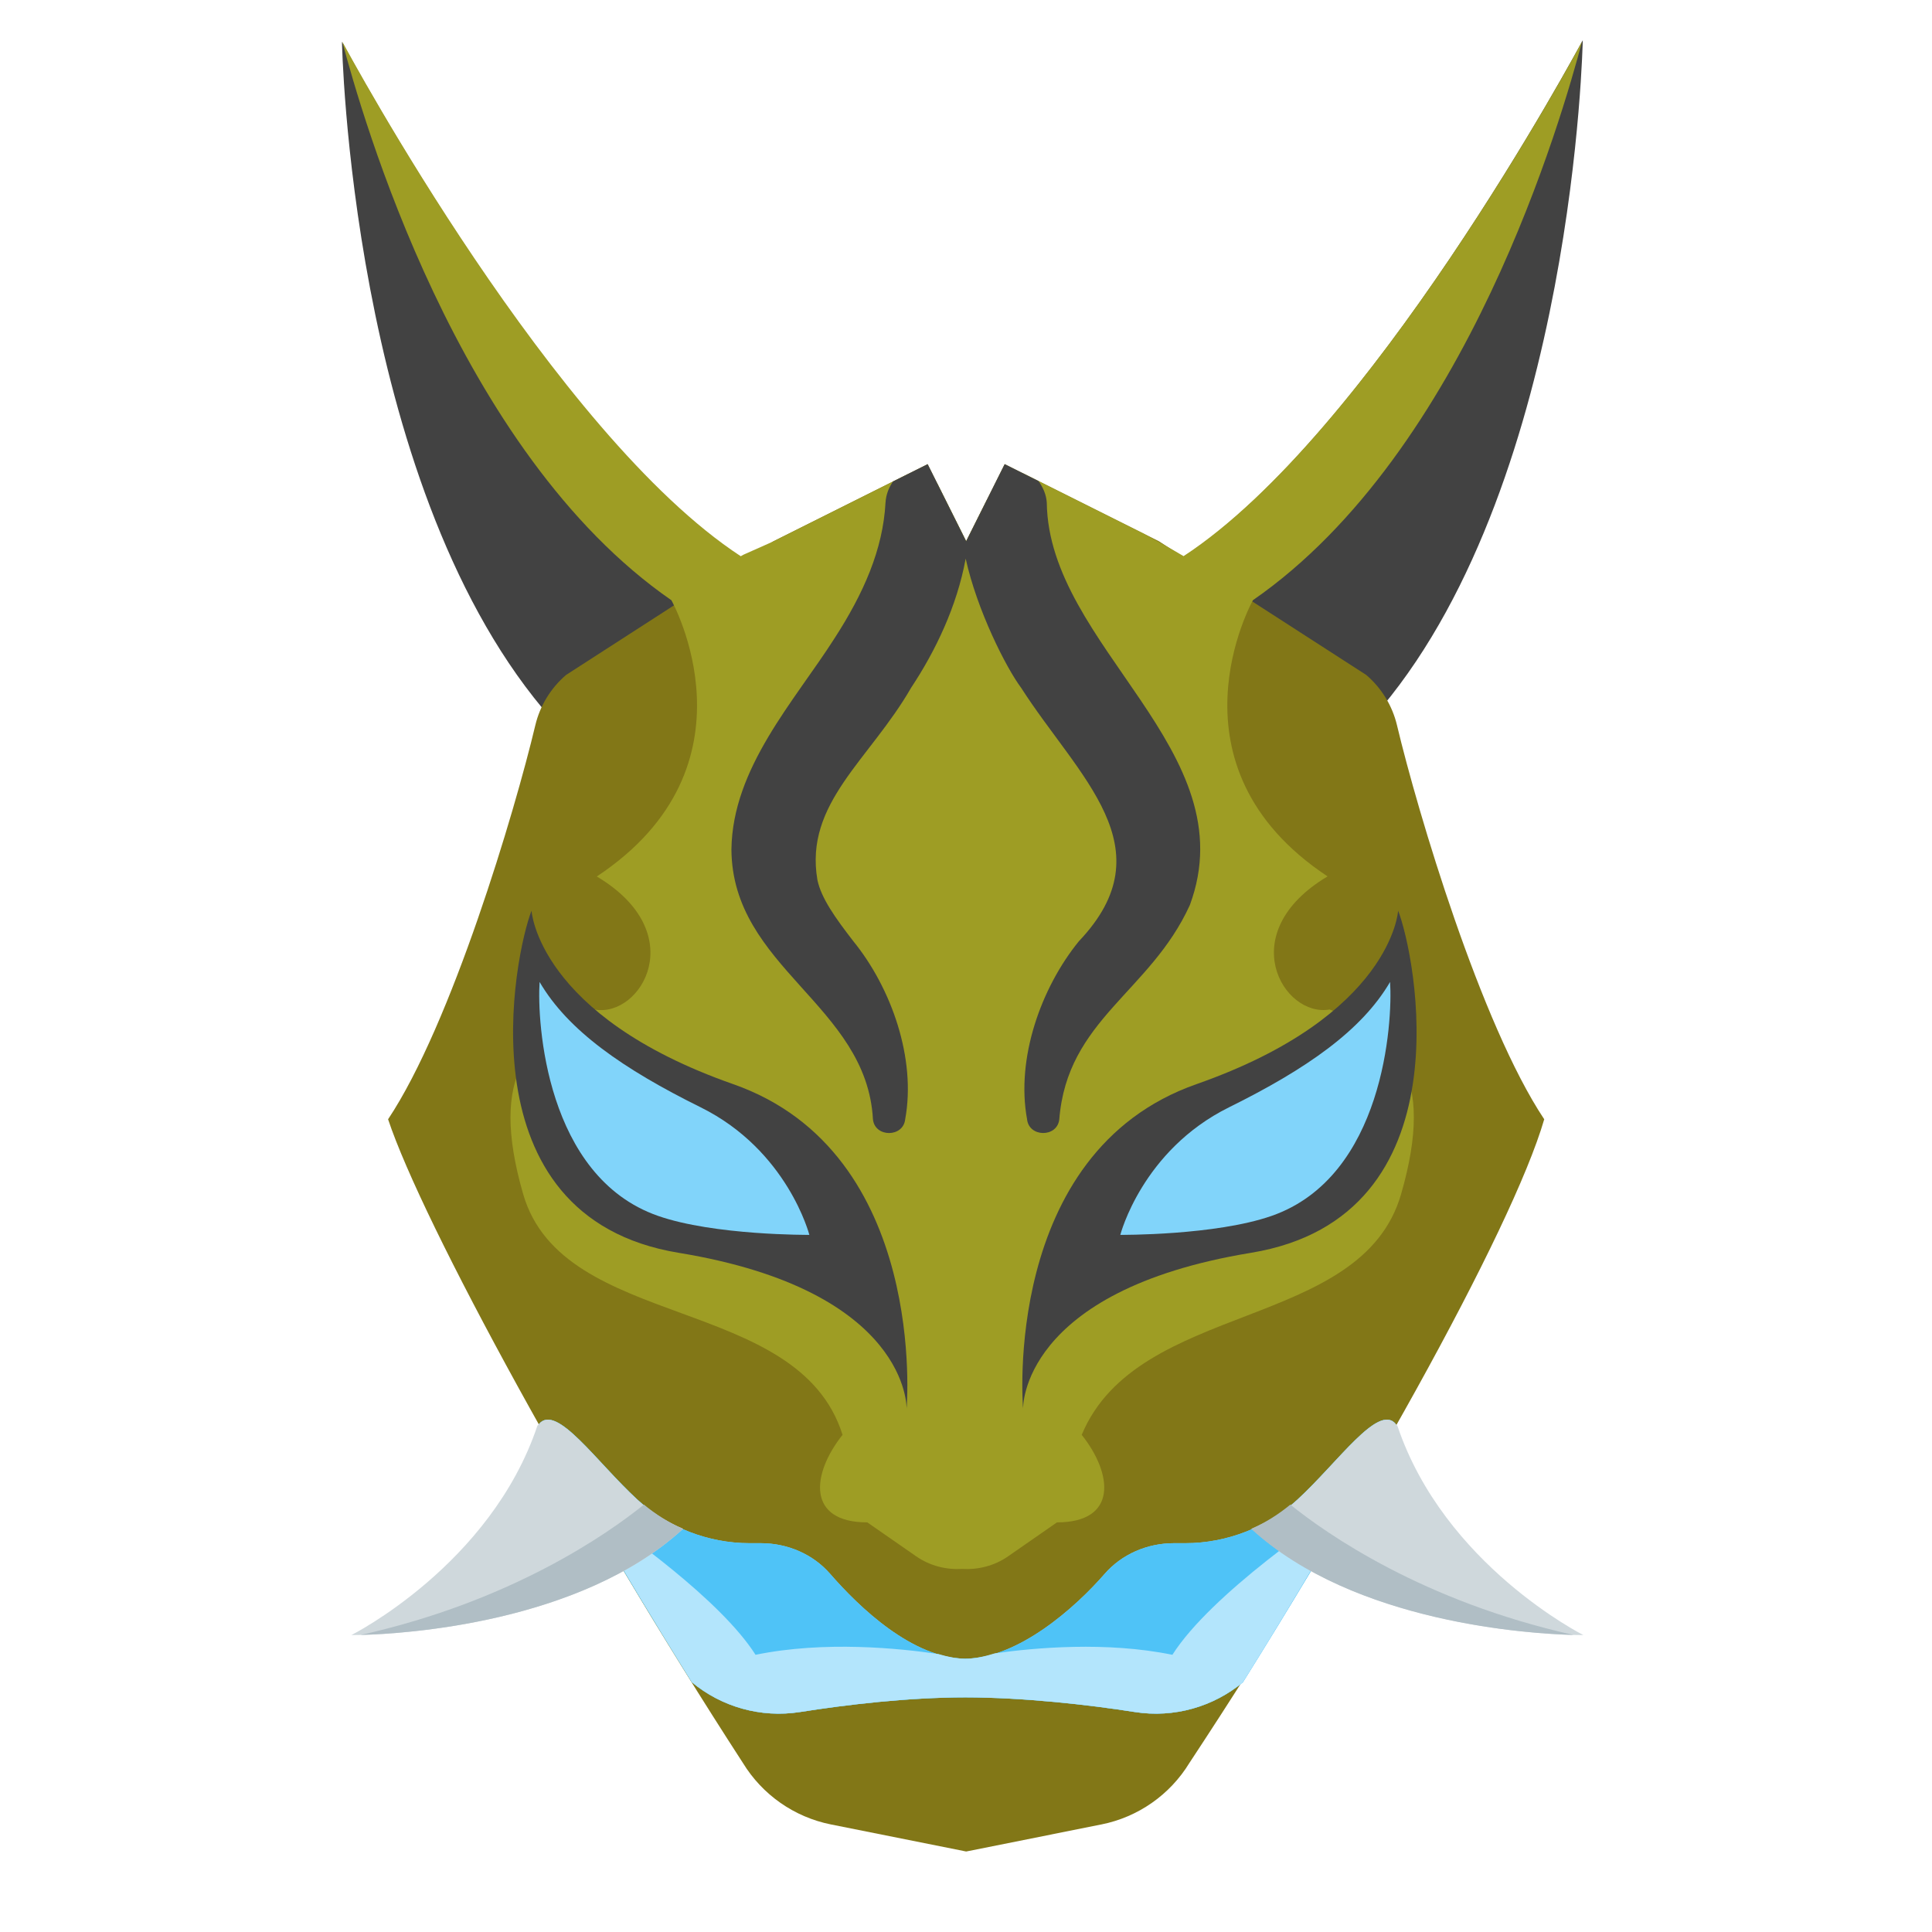 <svg xmlns="http://www.w3.org/2000/svg"  viewBox="0 0 48 48" width="48px" height="48px" baseProfile="basic"><path fill="#424242" d="M13.484,17.604C8.697,11.859,8.496,1.038,8.496,1.038s5.411,10.137,10.198,13.009L13.484,17.604z"/><path fill="#424242" d="M34.335,17.566C39.123,11.821,39.323,1,39.323,1s-5.411,10.137-10.198,13.009L34.335,17.566z"/><path fill="#827717" d="M34.708,18.019c-0.116-0.487-0.384-0.924-0.764-1.25l-5.153-3.323l-3.83-1.915l-0.957,1.915	l-0.957-1.915l-3.83,1.915l-5.153,3.323c-0.38,0.326-0.648,0.763-0.764,1.25c-0.512,2.152-2.085,7.43-3.658,9.789	c0.858,2.58,4.791,9.782,8.815,15.991c0.484,0.792,1.277,1.347,2.188,1.529L24.004,46l3.359-0.672	c0.911-0.182,1.704-0.736,2.188-1.529c4.096-6.208,8.012-13.232,8.815-15.991C36.793,25.449,35.22,20.171,34.708,18.019z"/><path fill="#9e9d24" d="M33.033,25.081c-1.152,0.2-2.405-1.904-0.05-3.307c-4.154-2.753-1.858-6.855-1.854-6.863	c5.336-3.692,7.697-12.08,8.177-13.879c-0.182,0.339-5.269,9.755-9.9,12.785c-0.318-0.19-0.66-0.372-0.99-0.558l-3.007-1.504	l-0.178,0.91l-0.714-0.241l-0.512,1.024l-0.72-1.44l-0.708-0.239l-3.359,1.68l-0.746,0.332c-0.022,0.013-0.046,0.025-0.068,0.038	c-4.631-3.03-9.718-12.446-9.9-12.785c0.48,1.799,2.841,10.187,8.177,13.879c0.004,0.008,2.3,4.11-1.854,6.863	c2.355,1.403,1.102,3.507-0.05,3.307c-1.614,0.593-2.647,1.578-1.779,4.584c0.986,3.412,6.835,2.48,7.935,5.981	c-0.779,0.98-0.89,2.175,0.615,2.175l1.215,0.844c0.345,0.239,0.745,0.335,1.141,0.313c0.396,0.022,0.797-0.074,1.141-0.313	l1.215-0.844c1.505,0,1.394-1.196,0.615-2.175c1.397-3.351,6.95-2.57,7.935-5.981C35.68,26.659,34.647,25.674,33.033,25.081z"/><path fill="#424242" d="M34.736,22.626c0.417,1.052,1.774,7.608-3.657,8.5c-5.74,0.943-5.661,3.869-5.661,3.869	s-0.551-6.357,4.309-8.06C34.586,25.231,34.736,22.626,34.736,22.626z"/><path fill="#81d4fa" d="M34.536,24.396c0.067,1.002-0.157,4.837-2.939,5.811c-1.398,0.49-3.763,0.473-3.763,0.473	s0.539-2.098,2.698-3.168C32.466,26.556,33.834,25.599,34.536,24.396z"/><path fill="#424242" d="M13.206,22.626c-0.417,1.052-1.774,7.608,3.657,8.5c5.74,0.943,5.661,3.869,5.661,3.869	s0.551-6.357-4.309-8.06C13.356,25.231,13.206,22.626,13.206,22.626z"/><path fill="#81d4fa" d="M13.406,24.396c-0.067,1.002,0.157,4.837,2.939,5.811c1.398,0.49,3.763,0.473,3.763,0.473	s-0.539-2.098-2.698-3.168C15.476,26.556,14.107,25.599,13.406,24.396z"/><path fill="#81d4fa" d="M32.237,37.255c-0.749,0.69-1.757,1.085-2.789,1.085h-0.282c-0.662,0-1.295,0.273-1.72,0.761	c-0.737,0.847-2.146,2.097-3.461,2.109c-1.313-0.012-2.624-1.262-3.361-2.109c-0.425-0.488-1.058-0.761-1.72-0.761h-0.282	c-1.033,0-2.04-0.396-2.789-1.085c-1.015-0.935-2.004-2.388-2.438-1.879l0.517,0.937c1.009,1.771,2.128,3.64,3.279,5.482	c0.727,0.606,1.704,0.894,2.688,0.739c1.175-0.185,2.676-0.362,4.107-0.364c1.431,0.002,3.031,0.179,4.206,0.364	c0.984,0.155,1.96-0.134,2.688-0.739c1.151-1.842,2.27-3.711,3.279-5.482l0.517-0.937C34.241,34.867,33.252,36.32,32.237,37.255z"/><path fill="#4fc3f7" d="M32.237,37.255c-0.749,0.69-1.757,1.085-2.789,1.085h-0.282c-0.662,0-1.295,0.273-1.72,0.761	c-0.737,0.847-2.146,2.097-3.461,2.109c-1.313-0.012-2.624-1.262-3.361-2.109c-0.425-0.488-1.058-0.761-1.72-0.761h-0.282	c-1.033,0-2.04-0.396-2.789-1.085c-1.015-0.935-2.004-2.388-2.438-1.879l0.517,0.937c1.009,1.771,2.128,3.64,3.279,5.482	c0.727,0.606,1.704,0.894,2.688,0.739c1.175-0.185,2.676-0.362,4.107-0.364c1.431,0.002,3.031,0.179,4.206,0.364	c0.984,0.155,1.96-0.134,2.688-0.739c1.151-1.842,2.27-3.711,3.279-5.482l0.517-0.937C34.241,34.867,33.252,36.32,32.237,37.255z"/><path fill="#b3e5fc" d="M18.771,41.113c-0.862-1.358-3.229-3.038-4.223-3.708c0.839,1.443,1.722,2.919,2.642,4.391	c0.727,0.606,1.704,0.894,2.688,0.739c1.175-0.185,2.676-0.362,4.107-0.364c1.431,0.002,3.031,0.179,4.206,0.364	c0.984,0.155,1.96-0.134,2.688-0.739c0.959-1.535,1.88-3.077,2.75-4.577c-0.726,0.477-3.544,2.386-4.501,3.894	c-1.638-0.336-3.413-0.177-4.412-0.036c-0.244,0.076-0.489,0.132-0.732,0.134c-0.224-0.002-0.446-0.05-0.666-0.116	C22.349,40.95,20.478,40.762,18.771,41.113z"/><path fill="#cfd8dc" d="M32.237,37.255c1.015-0.935,2.004-2.388,2.438-1.879l0.042,0.044	c1.162,3.466,4.622,5.203,4.622,5.203s-5.32,0.046-8.241-2.64C31.516,37.805,31.903,37.562,32.237,37.255z"/><path fill="#cfd8dc" d="M15.832,37.255c-1.015-0.935-2.004-2.388-2.438-1.879l-0.042,0.044	c-1.162,3.466-4.622,5.203-4.622,5.203s5.32,0.046,8.241-2.64C16.553,37.805,16.166,37.562,15.832,37.255z"/><path fill="#b0bec5" d="M15.998,37.382c-0.894,0.721-3.286,2.402-7.038,3.238c1.05-0.027,5.45-0.284,8.01-2.637	C16.617,37.832,16.294,37.625,15.998,37.382z"/><path fill="#b0bec5" d="M32.058,37.382c0.894,0.721,3.286,2.402,7.038,3.238c-1.05-0.027-5.45-0.284-8.01-2.637	C31.438,37.832,31.762,37.625,32.058,37.382z"/><path fill="#424242" d="M26.007,12.489c-0.012-0.201-0.094-0.38-0.205-0.537l-0.841-0.42l-0.957,1.915l-0.957-1.915	l-0.861,0.43c-0.097,0.144-0.172,0.311-0.186,0.527c-0.063,1.168-0.547,2.256-1.266,3.369c-1,1.568-2.536,3.217-2.562,5.246	c0.019,2.941,3.359,3.86,3.516,6.704c0.046,0.455,0.753,0.457,0.801,0c0.278-1.509-0.346-3.266-1.287-4.422	c-0.448-0.58-0.8-1.072-0.894-1.526c-0.326-1.908,1.298-2.981,2.329-4.774c0.601-0.907,1.137-2.016,1.355-3.207	c0.283,1.284,1.002,2.705,1.376,3.207c1.428,2.227,3.64,3.982,1.436,6.299c-0.941,1.157-1.565,2.912-1.287,4.422	c0.045,0.45,0.743,0.46,0.8,0.009c0.195-2.486,2.257-3.162,3.244-5.329C30.984,18.651,26.054,16.065,26.007,12.489z"/></svg>